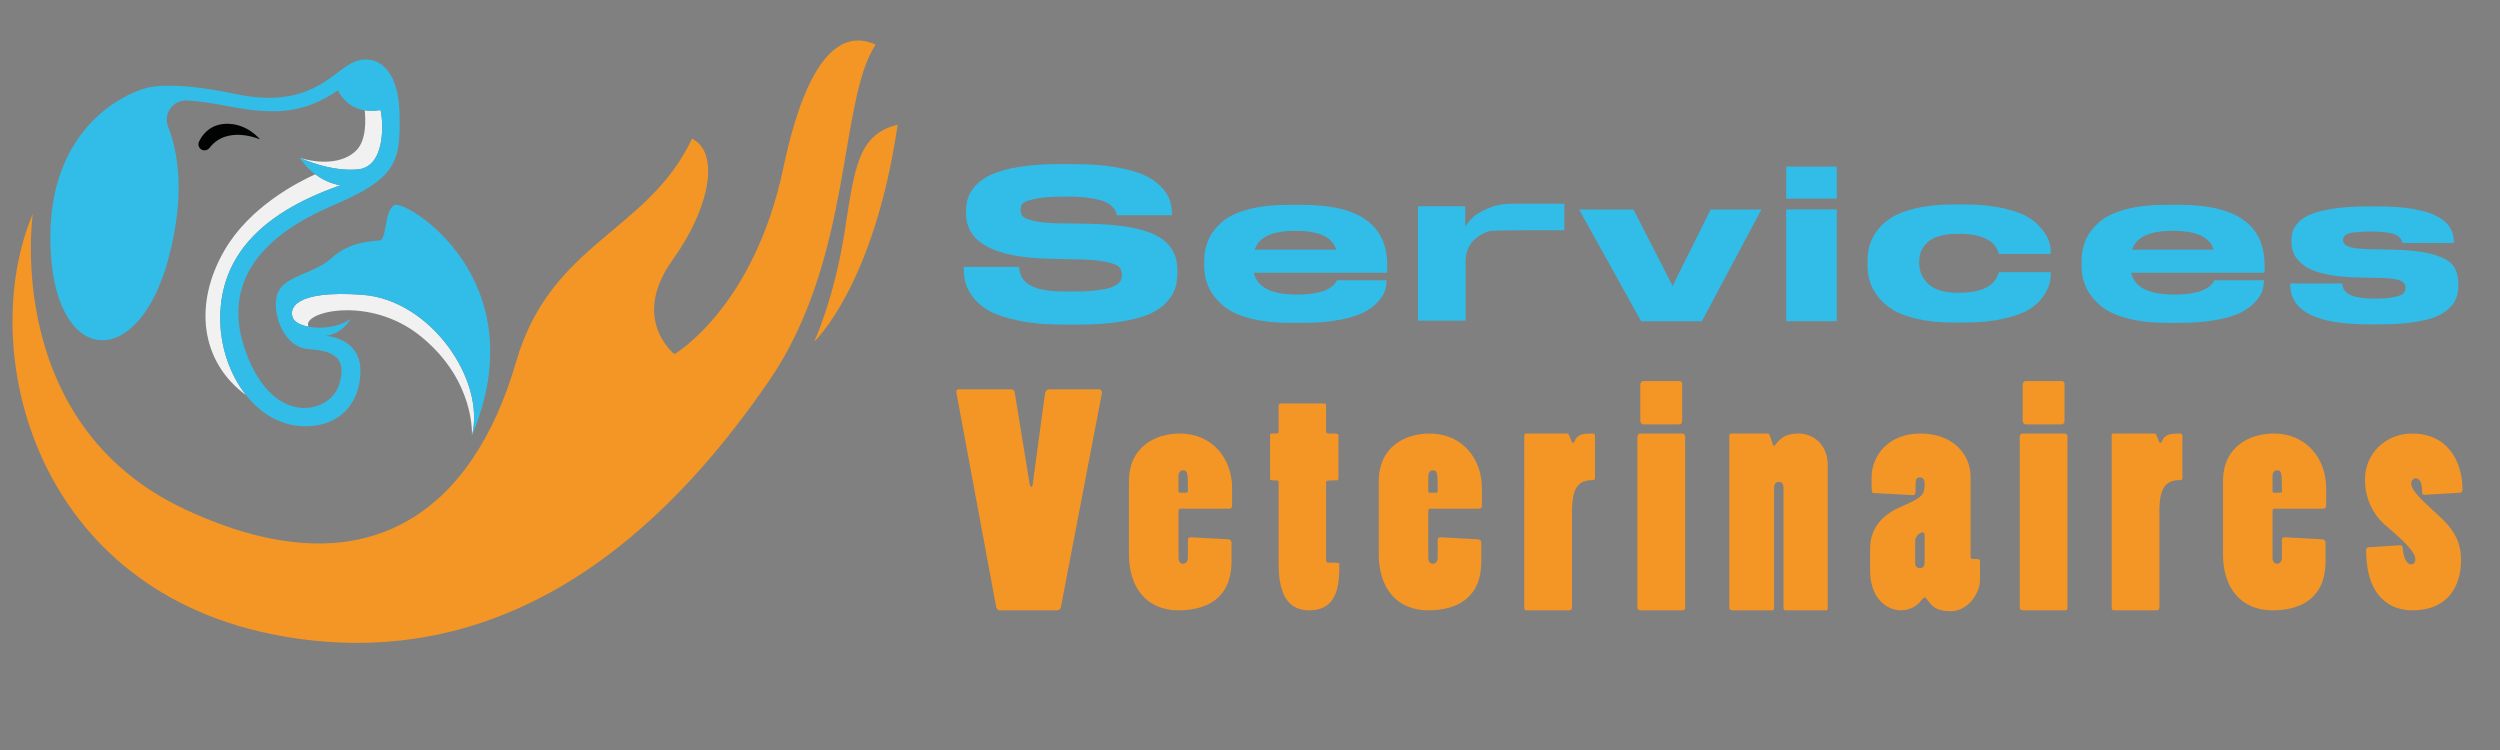 <?xml version="1.0" encoding="utf-8"?>
<!-- Generator: Adobe Illustrator 16.0.0, SVG Export Plug-In . SVG Version: 6.00 Build 0)  -->
<!DOCTYPE svg PUBLIC "-//W3C//DTD SVG 1.1 Tiny//EN" "http://www.w3.org/Graphics/SVG/1.1/DTD/svg11-tiny.dtd">
<svg version="1.1" baseProfile="tiny" id="Calque_1" xmlns:x="http://ns.adobe.com/Extensibility/1.0/" xmlns:i="http://ns.adobe.com/AdobeIllustrator/10.0/" xmlns:graph="http://ns.adobe.com/Graphs/1.0/"
	 xmlns="http://www.w3.org/2000/svg" xmlns:xlink="http://www.w3.org/1999/xlink" x="0px" y="0px" width="200px" height="60px"
	 viewBox="0 0 200 60" xml:space="preserve">
<rect x="0" y="0" width="200" height="60" fill="#808080" stroke="none"/>
<g>
	<path fill="#F49625" d="M82.377,38.762c0.024,0.116,0.095,0.188,0.118,0.188c0.047,0,0.118-0.071,0.118-0.188l0.99-7.308
		c0.047-0.165,0.142-0.308,0.283-0.308h4.054c0.142,0,0.236,0.143,0.212,0.308l-3.276,17.089c-0.023,0.165-0.141,0.283-0.306,0.283
		h-4.596c-0.142,0-0.259-0.166-0.283-0.283l-3.182-17.137c-0.023-0.117,0.024-0.26,0.165-0.26h4.22c0.141,0,0.259,0.072,0.282,0.236
		L82.377,38.762z"/>
	<path fill="#F49625" d="M90.318,38.502c0-2.782,2.145-3.819,4.054-3.819c2.664,0,4.196,2.052,4.196,4.361v1.438
		c0,0.118-0.095,0.212-0.212,0.212h-3.937c-0.094,0-0.141,0.071-0.141,0.189v3.7c0,0.377,0.165,0.519,0.377,0.519
		c0.165,0,0.377-0.142,0.377-0.495v-1.438c0-0.095,0.07-0.188,0.212-0.188l3.04,0.164c0.143,0.024,0.236,0.118,0.236,0.26v1.509
		c0,3.017-2.074,3.913-4.243,3.913c-2.522,0-3.96-1.791-3.96-4.479V38.502z M94.278,39.304c0,0.07,0.071,0.117,0.141,0.117
		c0.542,0,0.613,0,0.613-0.117c0-1.509-0.024-1.675-0.401-1.675c-0.188,0-0.354,0.142-0.354,0.496V39.304z"/>
	<path fill="#F49625" d="M102.289,38.596c0-0.094-0.048-0.164-0.142-0.164c-0.494,0-0.541,0-0.541-0.166v-3.44
		c0-0.072,0.047-0.143,0.094-0.143c0.541,0,0.589,0,0.589-0.164v-2.075c0-0.094,0.07-0.164,0.166-0.164h3.393
		c0.236,0,0.236,0.046,0.236,0.212v1.979c0,0.142,0.071,0.212,0.188,0.212c0.731,0,0.802,0,0.802,0.166v3.417
		c0,0.094-0.07,0.166-0.165,0.166c-0.73,0-0.825,0-0.825,0.188v6.199c0,0.095,0.071,0.189,0.142,0.189c0.825,0,0.919,0,0.919,0.141
		c0,1.344,0,3.678-2.403,3.678c-1.415,0-2.452-0.872-2.452-3.7V38.596z"/>
	<path fill="#F49625" d="M110.302,38.502c0-2.782,2.145-3.819,4.054-3.819c2.663,0,4.196,2.052,4.196,4.361v1.438
		c0,0.118-0.095,0.212-0.212,0.212h-3.937c-0.095,0-0.143,0.071-0.143,0.189v3.7c0,0.377,0.166,0.519,0.378,0.519
		c0.165,0,0.377-0.142,0.377-0.495v-1.438c0-0.095,0.07-0.188,0.212-0.188l3.042,0.164c0.141,0.024,0.234,0.118,0.234,0.26v1.509
		c0,3.017-2.074,3.913-4.243,3.913c-2.521,0-3.959-1.791-3.959-4.479V38.502z M114.261,39.304c0,0.07,0.071,0.117,0.143,0.117
		c0.542,0,0.612,0,0.612-0.117c0-1.509-0.023-1.675-0.4-1.675c-0.188,0-0.354,0.142-0.354,0.496V39.304z"/>
	<path fill="#F49625" d="M121.942,34.871c0-0.118,0.048-0.188,0.142-0.188h3.324c0.141,0,0.307,0.755,0.424,0.755
		c0.047,0,0.095-0.048,0.142-0.166c0.235-0.564,0.754-0.589,1.484-0.589c0.071,0,0.142,0.07,0.142,0.166v3.395
		c0,0.094-0.046,0.164-0.164,0.164c-1.202,0-1.675,0.637-1.675,2.546v7.661c0,0.118-0.094,0.212-0.212,0.212h-3.44
		c-0.095,0-0.166-0.071-0.166-0.189V34.871z"/>
	<path fill="#F49625" d="M134.81,48.637c0,0.096-0.071,0.189-0.165,0.189h-3.465c-0.094,0-0.188-0.118-0.188-0.212V34.966
		c0-0.165,0.095-0.283,0.235-0.283h3.348c0.141,0,0.235,0.118,0.235,0.236V48.637z M134.574,33.692c0,0.142-0.095,0.26-0.236,0.26
		h-2.876c-0.117,0-0.235-0.142-0.235-0.282v-2.924c0-0.117,0.118-0.259,0.235-0.259h2.9c0.094,0,0.212,0.071,0.212,0.189V33.692z"/>
	<path fill="#F49625" d="M138.532,48.826c-0.094,0-0.188-0.094-0.188-0.236V34.849c0-0.096,0.07-0.166,0.166-0.166h2.946
		c0.164,0,0.353,0.99,0.446,0.99c0.024,0,0.072-0.023,0.166-0.142c0.424-0.542,0.849-0.849,1.839-0.849
		c1.155,0,2.31,0.896,2.31,2.498v11.527c0,0.07-0.048,0.118-0.118,0.118h-3.252c-0.096,0-0.166-0.071-0.166-0.166V39.02
		c0-0.354-0.188-0.471-0.376-0.471c-0.188,0-0.378,0.117-0.378,0.471v9.665c0,0.094-0.047,0.142-0.165,0.142H138.532z"/>
	<path fill="#F49625" d="M149.891,39.444c-0.165,0-0.165-0.118-0.165-1.226c0-1.862,1.438-3.536,3.89-3.536
		c2.593,0,4.031,1.627,4.031,3.465v6.389c0,0.188,0.07,0.188,0.589,0.188c0.094,0,0.164,0.095,0.164,0.189v1.462
		c0,1.154-1.013,2.521-2.334,2.521c-1.083,0-1.507-0.354-1.861-0.896c-0.118-0.164-0.188-0.212-0.235-0.212
		c-0.024,0-0.118,0.048-0.259,0.236c-0.26,0.354-0.826,0.802-1.651,0.802c-0.989,0-2.451-0.826-2.451-3.183v-1.744
		c0-1.862,1.25-2.853,2.546-3.395c1.721-0.73,1.815-0.99,1.815-1.815c0-0.33-0.143-0.494-0.354-0.494
		c-0.378,0-0.378,0.142-0.378,1.226c0,0.117-0.094,0.188-0.212,0.188L149.891,39.444z M153.969,42.769
		c0-0.095-0.047-0.166-0.143-0.188c-0.141,0-0.612,0.212-0.612,0.73v1.743c0,0.284,0.189,0.401,0.378,0.401s0.377-0.117,0.377-0.401
		V42.769z"/>
	<path fill="#F49625" d="M165.397,48.637c0,0.096-0.07,0.189-0.164,0.189h-3.466c-0.094,0-0.188-0.118-0.188-0.212V34.966
		c0-0.165,0.095-0.283,0.236-0.283h3.347c0.142,0,0.235,0.118,0.235,0.236V48.637z M165.162,33.692c0,0.142-0.095,0.26-0.236,0.26
		h-2.875c-0.117,0-0.235-0.142-0.235-0.282v-2.924c0-0.117,0.118-0.259,0.235-0.259h2.899c0.094,0,0.212,0.071,0.212,0.189V33.692z"
		/>
	<path fill="#F49625" d="M168.932,34.871c0-0.118,0.048-0.188,0.142-0.188h3.324c0.141,0,0.307,0.755,0.424,0.755
		c0.047,0,0.095-0.048,0.142-0.166c0.235-0.564,0.754-0.589,1.484-0.589c0.071,0,0.142,0.07,0.142,0.166v3.395
		c0,0.094-0.046,0.164-0.164,0.164c-1.202,0-1.675,0.637-1.675,2.546v7.661c0,0.118-0.094,0.212-0.212,0.212h-3.44
		c-0.095,0-0.166-0.071-0.166-0.189V34.871z"/>
	<path fill="#F49625" d="M177.84,38.502c0-2.782,2.146-3.819,4.055-3.819c2.663,0,4.195,2.052,4.195,4.361v1.438
		c0,0.118-0.095,0.212-0.212,0.212h-3.937c-0.095,0-0.142,0.071-0.142,0.189v3.7c0,0.377,0.165,0.519,0.377,0.519
		c0.166,0,0.378-0.142,0.378-0.495v-1.438c0-0.095,0.07-0.188,0.212-0.188l3.04,0.164c0.143,0.024,0.236,0.118,0.236,0.26v1.509
		c0,3.017-2.075,3.913-4.243,3.913c-2.521,0-3.96-1.791-3.96-4.479V38.502z M181.8,39.304c0,0.07,0.07,0.117,0.142,0.117
		c0.542,0,0.613,0,0.613-0.117c0-1.509-0.023-1.675-0.401-1.675c-0.188,0-0.354,0.142-0.354,0.496V39.304z"/>
	<path fill="#F49625" d="M193.96,39.586c-0.117,0.023-0.188-0.071-0.188-0.212c0-0.73-0.165-1.108-0.519-1.108
		c-0.188,0-0.354,0.166-0.354,0.424c0,0.496,0.707,1.203,2.004,2.382c1.391,1.225,1.979,2.239,1.979,3.747
		c0,2.027-1.013,4.008-3.889,4.008c-1.579,0-3.701-0.872-3.701-4.833c0-0.117,0.07-0.212,0.165-0.212l2.569-0.164
		c0.094,0,0.165,0.07,0.188,0.164c0.048,0.849,0.33,1.367,0.684,1.367c0.213,0,0.33-0.165,0.33-0.4c0-0.566-0.896-1.461-2.215-2.569
		c-0.967-0.777-1.815-2.051-1.815-3.819c0-2.098,1.673-3.677,3.771-3.677c2.828,0,4.031,2.192,4.031,4.525
		c0,0.118-0.118,0.213-0.236,0.213L193.96,39.586z"/>
</g>
<g>
	<path fill="#32BDE8" d="M81.485,25.649c-1.006-0.21-1.782-0.467-2.327-0.766c-0.545-0.3-0.979-0.665-1.3-1.092
		c-0.321-0.428-0.527-0.814-0.618-1.159c-0.091-0.345-0.136-0.711-0.136-1.1v-0.184h4.416c0.097,1.312,1.051,1.967,3.633,1.967
		h0.982c0.848,0,1.208-0.036,1.765-0.108s0.963-0.175,1.218-0.309s0.424-0.269,0.509-0.408c0.085-0.139,0.127-0.303,0.127-0.492
		c0-0.267-0.073-0.478-0.218-0.634c-0.146-0.155-0.485-0.291-1.018-0.408c-0.533-0.116-1.303-0.186-2.308-0.208l-1.333-0.028
		l-0.995-0.021c-4.398-0.111-6.597-1.322-6.597-3.634v-0.149c0-0.401,0.054-0.77,0.163-1.109c0.109-0.339,0.327-0.677,0.654-1.017
		c0.327-0.339,0.754-0.625,1.281-0.859s1.239-0.425,2.136-0.575c0.896-0.15,1.938-0.225,3.125-0.225h1.254
		c1.236,0,2.326,0.078,3.271,0.233c0.945,0.155,1.699,0.356,2.263,0.6c0.563,0.245,1.023,0.545,1.381,0.9
		c0.357,0.355,0.603,0.708,0.736,1.059c0.134,0.35,0.2,0.725,0.2,1.125v0.167h-4.398c-0.025-0.133-0.058-0.248-0.1-0.342
		c-0.042-0.095-0.142-0.22-0.3-0.375c-0.157-0.155-0.363-0.283-0.617-0.383c-0.255-0.101-0.633-0.189-1.136-0.267
		s-0.888-0.116-1.554-0.116h-0.631c-1.018,0-1.659,0.058-2.204,0.175c-0.545,0.116-0.876,0.239-0.991,0.367
		c-0.115,0.127-0.172,0.303-0.172,0.525c0,0.211,0.063,0.383,0.19,0.517c0.127,0.133,0.431,0.255,0.909,0.367
		c0.479,0.111,1.154,0.172,2.026,0.184l0.996,0.014l1.276,0.019c2.521,0.045,4.341,0.359,5.462,0.942
		c1.121,0.584,1.681,1.498,1.681,2.743v0.233c0,0.455-0.055,0.864-0.164,1.225c-0.109,0.362-0.333,0.731-0.672,1.109
		c-0.339,0.378-0.791,0.694-1.354,0.951c-0.563,0.255-1.333,0.464-2.308,0.625s-2.117,0.242-3.426,0.242h-1.253
		C83.666,25.967,82.49,25.861,81.485,25.649z"/>
	<path fill="#32BDE8" d="M110.796,23.259c-0.085,0.271-0.272,0.568-0.562,0.889c-0.29,0.322-0.665,0.602-1.124,0.839
		c-0.459,0.238-1.108,0.438-1.947,0.599c-0.84,0.161-1.815,0.241-2.927,0.241h-1.033c-1.256,0-2.343-0.125-3.261-0.374
		c-0.917-0.25-1.63-0.595-2.138-1.039c-0.507-0.443-0.878-0.925-1.114-1.446c-0.235-0.521-0.354-1.091-0.354-1.712v-0.365
		c0-0.61,0.109-1.169,0.327-1.679c0.217-0.509,0.57-0.983,1.06-1.421c0.489-0.438,1.189-0.781,2.102-1.031
		c0.912-0.249,2.003-0.374,3.271-0.374h1.105c4.518,0,6.776,1.607,6.776,4.82v0.615h-10.672c0.266,1.163,1.414,1.745,3.443,1.745
		h0.018c0.508,0,0.958-0.033,1.351-0.099c0.393-0.067,0.697-0.147,0.915-0.241c0.217-0.094,0.396-0.2,0.534-0.316
		c0.14-0.117,0.233-0.21,0.281-0.283c0.049-0.072,0.079-0.141,0.091-0.208h3.986v0.017
		C110.923,22.713,110.881,22.988,110.796,23.259z M103.62,18.464c-1.836,0-2.917,0.504-3.244,1.512h6.523
		c-0.289-1.008-1.376-1.512-3.262-1.512H103.62z"/>
	<path fill="#32BDE8" d="M125.147,16.297v2.122c0,0-5.389-0.009-5.854,0.046c-0.464,0.055-1.16,0.461-1.514,0.886
		s-0.53,0.95-0.53,1.574v4.73h-3.811v-9.154h3.776v1.616c0.16-0.238,0.359-0.476,0.599-0.714c0.239-0.238,0.646-0.482,1.222-0.731
		c0.575-0.25,1.211-0.375,1.904-0.375H125.147z"/>
	<path fill="#32BDE8" d="M126.327,16.76h4.348l3.136,6.117l3.043-6.117h4.06l-4.766,8.942h-4.856L126.327,16.76z"/>
	<path fill="#32BDE8" d="M146.94,15.888h-4.041v-2.56h4.041V15.888z M146.94,25.694h-4.041v-8.942h4.041V25.694z"/>
	<path fill="#32BDE8" d="M156.199,25.802c-1.063,0-2.009-0.097-2.836-0.291c-0.828-0.194-1.483-0.443-1.967-0.748
		c-0.483-0.304-0.882-0.667-1.195-1.088c-0.314-0.421-0.526-0.831-0.634-1.23c-0.109-0.399-0.164-0.814-0.164-1.247v-0.333
		c0-0.432,0.055-0.845,0.164-1.238c0.107-0.393,0.316-0.794,0.624-1.205c0.31-0.41,0.707-0.762,1.196-1.056
		c0.489-0.293,1.145-0.535,1.967-0.723c0.821-0.188,1.764-0.283,2.826-0.283h1.033c1.159,0,2.174,0.1,3.043,0.299
		c0.87,0.199,1.537,0.44,2.003,0.723c0.465,0.283,0.842,0.615,1.133,0.997c0.29,0.382,0.475,0.721,0.553,1.014
		s0.117,0.584,0.117,0.873v0.05h-4.149c-0.277-1.075-1.354-1.612-3.225-1.612h-0.055c-1.088,0-1.876,0.208-2.364,0.623
		c-0.49,0.415-0.734,0.944-0.734,1.587v0.116c0,0.676,0.247,1.244,0.743,1.704c0.495,0.46,1.28,0.689,2.355,0.689h0.055
		c1.859,0,2.936-0.548,3.225-1.646h4.149v0.034c0,0.31-0.036,0.612-0.108,0.906c-0.073,0.294-0.247,0.637-0.525,1.031
		c-0.278,0.393-0.65,0.731-1.114,1.013c-0.465,0.283-1.14,0.526-2.021,0.732c-0.882,0.205-1.915,0.307-3.1,0.307L156.199,25.802
		L156.199,25.802z"/>
	<path fill="#32BDE8" d="M180.986,23.259c-0.085,0.271-0.271,0.568-0.562,0.889c-0.291,0.322-0.665,0.602-1.124,0.839
		c-0.459,0.238-1.107,0.438-1.947,0.599s-1.815,0.241-2.927,0.241h-1.033c-1.256,0-2.343-0.125-3.261-0.374
		s-1.631-0.595-2.139-1.039c-0.508-0.443-0.879-0.925-1.114-1.446c-0.235-0.521-0.354-1.091-0.354-1.712v-0.365
		c0-0.61,0.109-1.169,0.326-1.679c0.218-0.509,0.571-0.983,1.06-1.421c0.49-0.438,1.189-0.781,2.103-1.031
		c0.911-0.249,2.002-0.374,3.271-0.374h1.105c4.518,0,6.776,1.607,6.776,4.82v0.615h-10.672c0.266,1.163,1.413,1.745,3.442,1.745
		h0.018c0.508,0,0.958-0.033,1.35-0.099c0.394-0.067,0.698-0.147,0.916-0.241c0.218-0.094,0.396-0.2,0.534-0.316
		c0.14-0.117,0.233-0.21,0.28-0.283c0.049-0.072,0.08-0.141,0.092-0.208h3.986v0.017C181.113,22.713,181.071,22.988,180.986,23.259z
		 M173.811,18.464c-1.836,0-2.917,0.504-3.243,1.512h6.523c-0.29-1.008-1.377-1.512-3.263-1.512H173.811z"/>
	<path fill="#32BDE8" d="M189.492,25.951c-4.18,0-6.27-1.058-6.27-3.174v-0.1h4.167c0,0.809,0.834,1.213,2.501,1.213h0.036
		c0.701,0,1.247-0.044,1.641-0.133c0.393-0.089,0.637-0.188,0.733-0.299c0.096-0.111,0.145-0.25,0.145-0.416V23.01
		c0-0.255-0.136-0.443-0.407-0.565s-0.849-0.194-1.73-0.216l-1.74-0.033c-1.014-0.022-1.88-0.116-2.6-0.282
		c-0.719-0.167-1.263-0.388-1.631-0.665s-0.631-0.565-0.788-0.864c-0.157-0.299-0.235-0.626-0.235-0.98v-0.1
		c0-0.31,0.039-0.587,0.117-0.831c0.079-0.244,0.248-0.493,0.508-0.748c0.26-0.255,0.606-0.466,1.041-0.632
		c0.437-0.166,1.033-0.305,1.795-0.416c0.761-0.111,1.661-0.166,2.699-0.166h0.725c4.071,0,6.106,0.936,6.106,2.809v0.116h-4.113
		c-0.024-0.111-0.06-0.208-0.107-0.291c-0.049-0.083-0.146-0.177-0.291-0.282s-0.39-0.189-0.733-0.25
		c-0.345-0.061-0.771-0.091-1.278-0.091h-0.018c-0.918,0-1.534,0.05-1.849,0.149c-0.313,0.1-0.471,0.272-0.471,0.515v0.033
		c0,0.222,0.146,0.391,0.435,0.507c0.29,0.116,0.828,0.185,1.613,0.208l1.739,0.033c1.461,0.022,2.597,0.15,3.407,0.382
		c0.809,0.233,1.35,0.535,1.621,0.906c0.272,0.371,0.408,0.878,0.408,1.521v0.1c0,0.454-0.089,0.85-0.263,1.188
		c-0.176,0.338-0.483,0.657-0.925,0.956c-0.44,0.3-1.103,0.529-1.984,0.69s-1.969,0.241-3.261,0.241L189.492,25.951L189.492,25.951z
		"/>
</g>
<path fill="#F1F1F2" d="M28.993,23.584c-5.468-0.397-5.929,1.118-5.534,1.909c0.148,0.296,0.616,0.525,1.227,0.643
	c-0.632-1.144,4.828-2.6,8.983,0.776c4.381,3.557,4.084,7.937,4.084,7.937C38.874,30.435,34.459,23.979,28.993,23.584z"/>
<path fill="#F1F1F2" d="M28.641,13.548c2.24-0.218,2.021-3.864,1.801-4.743c-0.479,0.077-0.897,0.075-1.263,0.018
	c0.08,0.766,0.137,2.396-0.67,3.207c-1.075,1.079-2.965,1.079-4.523,0.596C23.986,12.626,26.401,13.769,28.641,13.548z"/>
<path fill="#F1F1F2" d="M27.236,14.822c-0.829-0.134-1.5-0.491-2.014-0.878c-1.426,0.64-5.243,2.606-7.252,6.061
	c-2.534,4.354-1.895,8.973,1.718,11.613c-1.336-1.681-2.116-4.011-2.07-6.342C17.706,20.838,20.429,17.193,27.236,14.822z"/>
<path fill="#F49625" d="M62.667,13.433c-2.349,11.182-8.709,14.899-8.709,14.899s-3.569-2.781-0.144-7.547
	c3.034-4.218,3.772-8.624,1.545-9.688c-3.545,7.516-11.292,8.261-14.074,17.862C37.867,40.757,29.5,47.598,14.823,40.757
	C0.146,33.917,2.626,17.1,2.626,17.1c-4.56,10.776-0.027,30.265,19.955,33.794C42.22,54.36,54.796,40.255,61.529,30.455
	c6.731-9.8,5.542-22.446,8.525-26.886C68.476,2.868,65.017,2.248,62.667,13.433z"/>
<path fill="#F49625" d="M71.814,9.979c-3.234,0.777-3.448,3.538-4.278,8.765c-0.831,5.231-2.404,8.591-2.404,8.591
	S69.913,22.917,71.814,9.979z"/>
<path fill="#32BDE8" d="M13.512,20.554c1.288-4.924,0.77-8.288-0.065-10.419c-0.408-1.042,0.394-2.159,1.51-2.097
	c0.895,0.051,2.009,0.205,3.42,0.479c3.789,0.735,6.049,0.486,8.663-1.291c0.238,0.512,0.862,1.395,2.14,1.598
	c0.365,0.057,0.784,0.06,1.263-0.018c0.221,0.878,0.439,4.524-1.801,4.743c-2.24,0.221-4.655-0.922-4.655-0.922
	s0.416,0.697,1.236,1.317c0.514,0.388,1.186,0.744,2.014,0.878c-6.807,2.372-9.53,6.017-9.619,10.453
	c-0.046,2.332,0.734,4.662,2.07,6.342c1.206,1.516,2.864,2.506,4.782,2.482c3.162-0.033,4.458-2.38,4.358-4.62
	c-0.11-2.5-2.822-2.622-2.822-2.622s1.208,0.02,2.063-1.364c-0.948,0.702-2.361,0.834-3.383,0.643
	c-0.611-0.117-1.079-0.347-1.227-0.643c-0.396-0.791,0.065-2.306,5.534-1.909c5.466,0.395,9.881,6.851,8.761,11.264
	c5.27-12.583-5.336-18.905-6.192-18.444c-0.856,0.459-0.593,2.766-1.186,2.832c-0.593,0.064-2.372,0.064-3.82,1.384
	c-1.449,1.317-3.624,1.383-4.283,2.702c-0.659,1.315,0.264,4.478,2.438,4.61s3.096,0.856,2.371,2.963
	c-0.725,2.108-5.137,3.359-7.378-2.634c-2.24-5.996,1.778-9.619,6.852-11.792c5.071-2.174,5.533-3.359,5.402-7.509
	c-0.132-4.151-2.504-4.875-4.216-3.69c-1.714,1.187-3.664,3.368-8.959,2.24c-5.567-1.186-7.313-0.395-7.313-0.395
	s-7.554,2.02-7.443,12.122C4.137,29.338,11.056,29.938,13.512,20.554z"/>
<path fill="#010202" d="M20.803,11.156c0,0-1.033-1.319-2.746-1.251c-1.383,0.052-1.964,1.049-2.136,1.432
	c-0.05,0.109-0.06,0.232-0.026,0.347c0.002,0.006,0.004,0.012,0.006,0.019c0.122,0.37,0.618,0.443,0.854,0.134
	C18.182,9.971,20.803,11.156,20.803,11.156z"/>
</svg>
